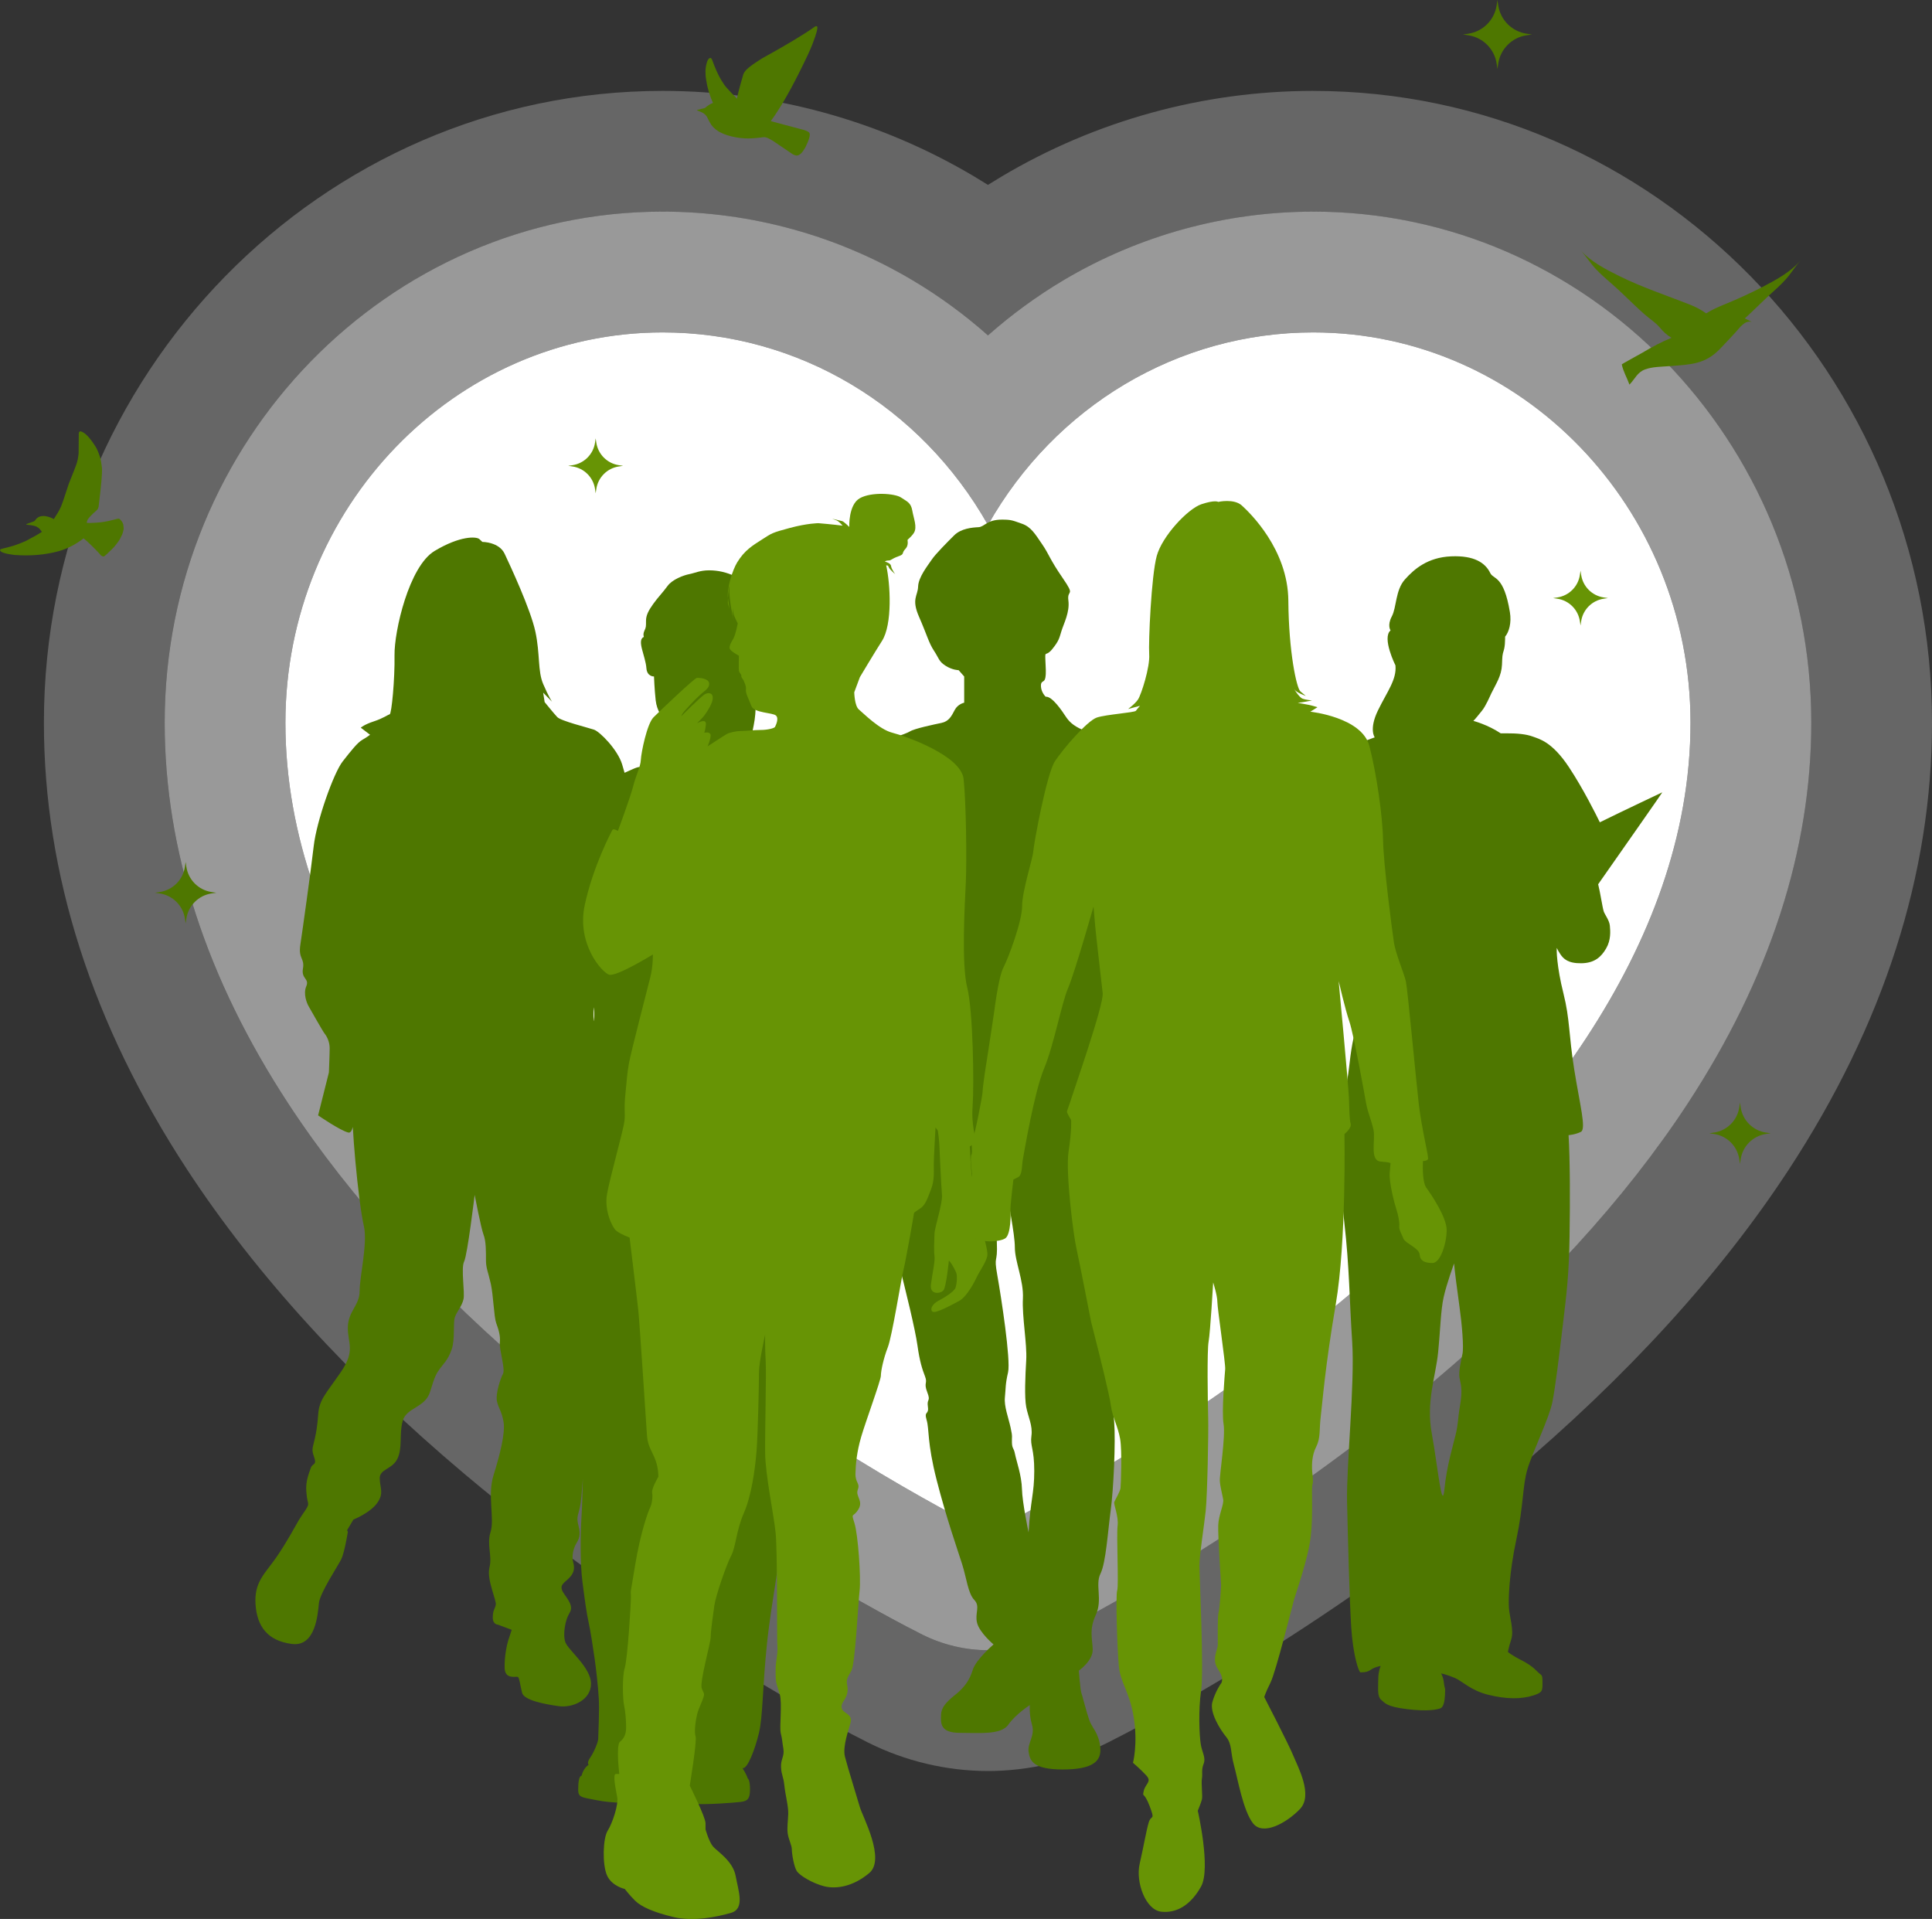 <?xml version="1.0" encoding="UTF-8"?>
<svg xmlns="http://www.w3.org/2000/svg" viewBox="0 0 880 874">
  <rect x="0" y="0" width="880" height="874" fill="#333333" stroke="none"/>
  <defs>
    <style>
      .cls-1 {
        opacity: .25;
      }

      .cls-1, .cls-2, .cls-3 {
        fill: #fff;
      }

      .cls-2 {
        opacity: .5;
      }

      .cls-4 {
        fill: #4e7700;
      }

      .cls-5 {
        fill: #679405;
      }
    </style>
  </defs>
  <g id="Ebene_33" data-name="Ebene 33">
    <path class="cls-3" d="M598.15,151.4c-61.75,0-117.57,33.66-148.15,87.7-30.58-54.04-86.4-87.7-148.15-87.7-94.82,0-171.85,79.77-171.85,177.78,0,206.46,301.87,359.71,314.67,366.11,1.66.83,3.56,1.3,5.33,1.3s3.67-.47,5.33-1.3c12.8-6.4,314.67-159.65,314.67-366.11,0-98.02-77.04-177.78-171.85-177.78h0Z"/>
  </g>
  <g id="Ebene_33_Kopie" data-name="Ebene 33 Kopie">
    <path class="cls-2" d="M598.15,151.4c94.82,0,171.85,79.77,171.85,177.78,0,206.46-301.87,359.71-314.67,366.11-1.66.83-3.56,1.3-5.33,1.3s-3.67-.47-5.33-1.3c-12.8-6.4-314.67-159.65-314.67-366.11,0-98.02,77.04-177.78,171.85-177.78,61.74,0,117.57,33.66,148.15,87.7,30.58-54.04,86.4-87.7,148.15-87.7h0M598.15,96.4h0c-40.07,0-79.45,10.83-113.89,31.32-12.18,7.25-23.65,15.65-34.26,25.05-10.61-9.41-22.08-17.81-34.26-25.06-34.44-20.49-73.82-31.32-113.88-31.32-125.09,0-226.85,104.43-226.85,232.78,0,58.07,18.96,116.46,56.36,173.55,28.23,43.09,67.17,85.68,115.74,126.59,81.33,68.51,163.82,110.58,172.96,115.16,9.31,4.66,19.66,7.12,29.94,7.12s20.63-2.46,29.93-7.11c9.13-4.56,91.57-46.59,172.97-115.16,48.57-40.91,87.51-83.5,115.74-126.6,37.4-57.08,56.36-115.47,56.36-173.55,0-128.36-101.77-232.78-226.85-232.78h0Z"/>
  </g>
  <g id="Ebene_33_Kopie_Kopie" data-name="Ebene 33 Kopie Kopie">
    <path class="cls-1" d="M598.15,96.4c125.09,0,226.85,104.43,226.85,232.78,0,58.07-18.96,116.46-56.36,173.55-28.23,43.09-67.17,85.68-115.74,126.6-81.4,68.57-163.84,110.59-172.97,115.16-9.3,4.65-19.65,7.11-29.93,7.11s-20.63-2.46-29.94-7.12c-9.14-4.57-91.63-46.64-172.96-115.16-48.57-40.91-87.51-83.5-115.74-126.59-37.4-57.08-56.36-115.47-56.36-173.55,0-128.36,101.77-232.78,226.85-232.78,40.07,0,79.45,10.83,113.88,31.32,12.18,7.25,23.65,15.65,34.26,25.06,10.61-9.41,22.08-17.81,34.26-25.05,34.44-20.49,73.82-31.32,113.89-31.32h0M598.15,41.4h0c-49.96,0-99.07,13.5-142.01,39.05-2.06,1.23-4.11,2.48-6.14,3.76-2.03-1.28-4.08-2.54-6.14-3.76-42.94-25.55-92.04-39.05-142.01-39.05C146.44,41.4,20,170.5,20,329.19c0,68.97,21.99,137.5,65.36,203.69,31.16,47.56,73.66,94.16,126.31,138.52,86.18,72.59,174.05,117.41,183.78,122.28,16.91,8.46,35.78,12.93,54.55,12.93s37.63-4.47,54.53-12.92c9.73-4.86,97.55-49.63,183.8-122.29,52.65-44.35,95.15-90.96,126.31-138.52,43.37-66.19,65.36-134.72,65.36-203.69,0-158.68-126.44-287.78-281.85-287.78h0Z"/>
  </g>
  <g id="Ebene_28" data-name="Ebene 28">
    <path class="cls-4" d="M397.47,430.87c-1.06-6.17-5.32-35.31-10.48-51.76-4.59-14.63-8.5-15.64-14.55-19.17-5.85-3.41-22.39-6.72-28.23-11.11-.02-.02-.02-.02-.04-.03-.1-.08-.21-.16-.3-.24-.15-.13-.23-.19-.23-.19-2.98-5.24-1.67-11.45-.33-18.08,1.34-6.65,1.1-13.94-.31-18.75,1.48-.82,1.2-3.28,3.97-8.02,4.3-7.38,2.09-8.78,2.09-8.78,1.61-.52.16-3.87-.33-9.19-.48-5.31-1.95-8.44-2.78-11.18-.82-2.74-2.48-4.22-4-6.24-1.52-2.01-2.99-3.71-6.96-5.59-3.97-1.87-7.87-2.78-12.01-2.78s-6.42,1.23-9.02,1.73c-2.6.51-7.76,2.42-9.92,5.42-2.17,2.99-4.4,5.19-6.53,8.19-2.13,2.99-3.26,5.15-3.26,7.67s.05,2.89-.73,4.52c-.77,1.64-.24,2.78-.24,2.78-3.41,1.5.72,8.58,1.15,14.25.3,3.95,3.46,3.78,3.46,3.78,0,0,.21,5.79.76,10.8.54,5.01,3.24,7.97,3.24,7.97v8.66c0,5.7-1.55,8.09-1.55,8.09-6.05,1.86-8.75,5.72-8.75,5.72h0c-2.56-.28-9.29,4.87-20.35,6.89-11.07,2.02-17.37,10.34-19.29,13.42-1.92,3.07-7.27,20.44-9.47,32.08-2.22,11.64-7.71,32.75-7.32,34.21.38,1.43,10.1,8.73,10.1,8.73,0,0-.44,2.89-2.28,8.98-1.85,6.09-2.19,20.34-2.05,24.85.14,4.53.24,25.45.48,32.14.25,6.69,0,13.8-.52,18.04-.54,4.23.38,9.18-.1,12.36-.49,3.17-1.88,9.93-3.16,13.42-1.26,3.49-.59,3.36.31,6.64.92,3.27,2.09,8.29,3.15,10.9,1.06,2.61,1.11,4.36,3.63,5.2,2.52.82,6.48,2.34,7.83,2.43,1.35.09,3.72-.31,3.72-.31,0,0,.37,3.64.88,8.63.5,4.98,1.15,11.31,1.69,16.67,1.08,10.74,2.46,18.68,4.84,26.77,2.37,8.08,2.45,21.65,2.16,28.5-.29,6.85-.39,21.7-.96,30.74-.54,8.49-.59,21.93.39,29.58.97,7.65,2.02,15.23,2.81,18.55.79,3.32,2.31,13.35,2.81,16.95.51,3.61,1.59,12.53,1.87,18.23.29,5.7-.28,16.64-.28,18.04s-1.98,6.21-3.66,8.56c-1.68,2.36-.7,3.26-.7,3.26-2.61,1.69-3.18,4.94-3.18,4.94-1.19.12-1.58,2.82-1.58,6.43,0,2.68.88,3.23,4.22,3.92,1.13.23,2.56.48,4.33.84,6.96,1.41,17.06,1.44,19.88.68,1.15-.31,1.99-.81,2.61-1.53.92-1.04,1.34-2.52,1.49-4.47.26-3.28,2.19-3.91,2.7-4.21.53-.31.29-3.54.29-3.54,1.41.21,3.97-7.93,5.06-11.47,1.08-3.54-.96-2.96.77-17.89,1.74-14.93,1.11-21.22.54-30.3-.59-9.1-.44-16.84-.06-23.29.4-6.44.1-25.98.49-36.27.39-10.3.64-25.16,1.95-40.74,1.3-15.59,3.17-27.56,3.61-27.56s3.74,10.82,3.25,18.61c-.51,7.79.72,16.46.72,32.18s.1,30.4.58,38.68c.48,8.27.77,23.86.49,31.17-.28,7.31-.49,20.2-2.14,26.07-1.63,5.86-3.94,11.06-5.1,17.89-1.15,6.83-.62,11.02-.43,14.04.19,3.03,1.97,3.5,1.97,3.5-1.05,1.52-.82,7.58-.82,7.58-.98.62-1.52,1.59-1.52,5.59,0,1.81.24,3.3,1.05,4.44.99,1.38,2.84,2.23,6.16,2.49,6.06.47,18.6-.5,21.88-.88,1.74-.21,2.84-.62,3.49-1.61h0c.58-.89.8-2.22.8-4.27,0-4.37-1.06-4.86-1.06-4.86-.49-1.72-2.34-4.65-2.34-4.65,2.24.5,5.56-8.26,7.43-15.84,1.88-7.57,1.59-20.73,3.71-40.93,2.11-20.2,6.98-42.48,7.55-58.64.58-16.15,1.01-17.75,3.32-40.12,2.31-22.37,6.85-52.71,8.05-58.48,1.19-5.77,2.48-14.12,2.48-14.12,1.59.23,2.37.69,4.11.69s7.87-1.48,8.72-1.81c.83-.35,1.8-1.73,3.32-4.72,1.51-2.99,3.77-6.21,4.64-7.53.86-1.32.62-3.13.43-8.18-.19-5.05-.87-9.71-1.15-16.78-.29-7.08-.79-7.99-1.15-15.78-.36-7.79.15-20.2.21-26.2.07-5.99.07-26.84-.76-32.51-.82-5.67-3.86-20.59-3.86-20.59,7.9-3.46,12.06-6.5,12.7-7.33.65-.82.55.57-.5-5.58ZM246.2,436.75h0s.02-.02.05-.03c-.02,0-.04.02-.05.03ZM249.01,563.44c.26-1.65.06-3.03.51-3.41.45-.38,2.78-1.32,3.05-1.73.26-.41.7.4.7.4.5.7.59,1.01.65,2.31.05,1.3.02,3.57.11,5.21,0,0-1.3-.54-3.1.54-1.81,1.08-2,.97-2.17.78-.16-.17,0-2.47.25-4.1ZM251.18,572.76c-1.05-.09-2.2-1.68-2.2-1.68.62.17,4.67-1.76,4.96-2.33,0,0-.02,2.46.72,3.76,0,0-2.43.35-3.48.26ZM259.27,516.29c-.54,4.77-1.39,10.63-1.83,13.85-.39,2.9-.12,10.49-1.04,8.55-.1-.22-.22-.56-.35-1.04-1.35-4.77-1.73-11.69-.49-18.38,1.26-6.69,2.51-12.8,3.17-17.84,0,0,1.44,6.64.54,14.86ZM260.06,566.77c0-.21,0-.54,0-.93.02.4.02.72,0,.93ZM270.37,449.23c-.38,4.21.78,11.64.11,15.68s-5.38,9.88-5.38,9.89c.47-3.54,1.44-10.1,1.41-16.48-.03-6.39-.12-6.94,0-10.03,2.11.99,3.22-3.6,3.65-6.94.43-3.35.69-7.77,1.06-4.01.35,3.77-.48,7.66-.86,11.89ZM373.08,573.93c.26-.02.43-.03.44-.03h0s-.17.02-.45.03ZM377.46,537.84c-.72,2.61-3.46,6.79-3.8,11.5-.34,4.72,1.22,6.45,1.4,10.88.14,3.5-.53,4.68-.22,6.78,0,0-1.52-1.2-3.15-1.62,0,0,.46-8.36.5-12.48,0,0,.7.35.9-3,.19-3.34,1.8-10.94,1.72-18.82-.07-7.86-.84-21.06-.84-21.06.78,3.99,2.22,10.46,3.17,14.79.96,4.33,1.05,10.44.32,13.03ZM382.05,563.67c-.26.84.02,2.14,0,2.54s-.87,2.4-.81,1.76c.05-.66-.02-1.3,0-1.7.02-.4-.23-1.91-.35-2.51-.13-.6-.02-2.76.16-4.16l.74.78s.53,2.42.27,3.28ZM730.45,415c-.51-1.51-1.64-8.93-2.51-12.26,11.5-16.41,29.22-41.7,29.22-41.87,0,0-17.55,8.28-28.46,13.65-1.7-3.49-7.52-15.2-14.02-25.04-7.74-11.72-13.62-12.93-16.54-14.01-2.92-1.08-6.87-1.52-12.53-1.48-.73,0-1.41.01-2.04.02-5.89-3.96-12.48-5.68-12.48-5.68.73-.64,2.49-2.87,3.91-4.62,1.83-2.25,3.65-6.63,4.27-7.91,2.23-4.54,4.63-7.97,4.86-13.05.17-3.96.11-4.32.83-6.61.14-.45.25-.98.33-1.53,0,0,0,0,0,0,0-.04,0-.09.02-.13.04-.31.08-.62.11-.93,0-.06.02-.12.02-.18,0,0,0,0,0,0,.15-1.75.11-3.39.11-3.39,1.79-2.15,2.99-6.28,2.18-11.2-2.78-16.85-7.51-14.81-8.94-17.78-2.2-4.58-7.2-8.08-17.84-7.61-10.64.47-16.76,5.72-21.07,10.57-4.31,4.85-3.73,12.66-5.93,16.79-2.2,4.13-.57,6.37-.57,6.37-4.04,3.4,2.23,15.94,2.23,15.94.63,6.48-3.81,11.94-7.99,20.55-4.17,8.62-1.45,12.22-1.45,12.22,0,0-9.06,3.23-13.2,5.45-4.14,2.23-10.9,5.44-13.5,9.04-2.6,3.59-5.39,9.88-7.81,18.14-2.42,8.26-2.69,20.2-3.05,24.33-.36,4.13,3.15,5.36,7.16,6.14,0,0,3.16,21.69,6.76,32.46,3.59,10.78,7.9,16.61,9.34,17.82,1.43,1.21,3.1,1.26,5.05.65.87-.27,1.84-.78,3.16-1.4.08,2-.05,6.26-1.48,14.26-1.62,9.07-2.7,10.77-3.97,22.22-1.28,11.45-3.75,20.24-4.65,25-.9,4.76-2.69,8.17-.09,8.8,0,0,.09,17.69,2.42,37.98,2.34,20.29,2.34,35.56,3.59,54.41,1.26,18.86-2.7,56.74-2.33,72.9.36,16.16,1.08,43.91,1.88,56.92.81,13.02,3.5,20.74,4.22,20.74,5.3,0,3.61-1.84,9.22-2.93-.25.59-.6,1.53-.69,2.22-.14,1.08-.41,1.03-.45,4.89-.05,3.86-.32,6.96,1.39,8.35,1.7,1.39,2.24,3.06,11.8,4.22s13.73.14,15.09-.36c1.35-.49,1.97-2.65,2.15-6.37.18-3.73-.09-2.23-.36-4.2-.27-1.98-.35-3.29-1.39-5.34,0,0,2.73.54,6.23,2.05,3.5,1.52,7.28,5.74,15.36,7.71,8.08,1.98,14.9,2.05,20.51.23,4.28-1.39,4.05-2.19,4.05-6.39,0-2.48-.3-2.78-1.18-3.4-1.21-.85-2.81-3.39-8.22-6.12-4.66-2.36-6.33-3.84-6.33-3.84,0,0,.14-1.52,1.48-5.65,1.35-4.13-.76-10.42-1.03-14.41-.27-4,.05-15.62,3.37-31.16,3.32-15.53,2.78-24.33,5.03-31.96,2.25-7.63,9.96-23.35,11.4-30.7,1.43-7.36,2.96-20.11,4.76-35.11,1.79-14.99,2.78-23.07,3.05-40.13.27-17.06.22-35.11-.45-46.28,0,0,2.94-.2,5.57-1.48,2.63-1.28-.45-12.39-3.01-28.55-2.56-16.16-1.89-22.56-4.91-34.61-3.03-12.05-3.23-20.13-2.96-20.67,0,0,.03.55,1.51,2.81,1.48,2.25,3.62,4.3,9.64,4.21,6.01-.09,9.02-2.87,11.27-6.74,2.25-3.86,1.93-7.9,1.7-10.37-.22-2.47-2.29-4.98-2.83-6.6ZM666.12,616.71c-.67,3.1-1.79,7.99-1.34,10.75s1.57,4.94.26,12.61c-1.18,6.96-.74,7.88-1.95,13.07-1.21,5.18-4.11,14.36-5.18,25.14-1.08,10.78-3.05-10.6-5.74-25.32-2.7-14.73,1.79-26.04,2.87-36.99,1.08-10.95,1.17-19.03,2.52-25.14,1.34-6.1,4.76-15.4,4.76-15.4.18,2.7,1.39,12.19,2.47,19.8,1.08,7.61,2.02,18.38,1.34,21.48ZM303.45,433.05c-.5-3.22-5.4-21.33-5.4-23.29s-1.52-10.76-3.04-18.47c-1.52-7.7-9.62-36.57-11.65-43.19-2.02-6.64-10.12-14.89-12.83-15.78-2.69-.91-15.04-3.95-16.71-5.73-1.69-1.8-5.74-6.82-5.74-6.82l-.67-4.3,4.04,4.13s-1.52-2.17-4.04-8.08c-2.54-5.91-1.36-13.62-3.55-23.83-2.19-10.22-11.49-30.13-14.02-35.5-2.53-5.38-10.13-5.38-10.13-5.38l-1.34-1.26c-1.35-1.25-8.79-1.61-20.43,5.39-11.65,6.99-18.41,36.57-18.24,47.5.18,10.94-1.34,26.72-2.2,26.9-.84.17-2.85,1.78-7.25,3.22-4.4,1.44-5.92,2.86-5.92,2.86l4.23,3.23s-1.36,1.07-3.56,2.33c-2.18,1.27-4.88,4.66-8.95,9.86-4.05,5.19-11.82,26.89-13.16,38.54-1.35,11.65-5.07,38.18-6.07,44.81-1.03,6.64,2.02,6.09,1.17,10.94-.84,4.84,3.04,4.48,1.52,8.06-1.52,3.59.33,7.9,1.19,9.33.85,1.44,6.25,11.12,7.25,12.36,1.02,1.25,2.21,3.77,2.21,6.46s-.35,11.12-.35,11.12l-4.91,19.54s10.05,6.92,13.75,7.82c3.71.9,2.81-17.69,1.98-12.13-.86,5.57,2.44,43.12,5.13,54.84,1.76,7.68-1.95,22.82-1.95,29.44s-5.2,9.12-5.37,16.47c-.18,7.35,3.7,10.48-3.22,20.52-6.92,10.04-9.82,12.51-10.29,19.27-1.03,14.38-3.73,14.18-2.03,18.83,1.69,4.66-.51,3.05-1.35,5.56-.85,2.5-2.38,5.92-2.03,10.57.33,4.67.84,4.49.84,5.92s-2.53,4.3-4.22,7.17c-1.69,2.86-5.24,9.69-10.29,17.04-5.08,7.34-10.13,11.11-9.46,21.33.67,10.21,5.57,16.67,16.55,18.09,10.98,1.44,11.82-13.97,12.33-18.64.5-4.67,8.62-16.84,10.14-19.89,1.52-3.05,3.04-12.54,3.04-12.54l-.35-.73,2.87-4.84s7.6-3.04,10.81-7.52c3.2-4.48,1.34-6.65,1.19-11.12-.19-4.48,5.73-4.13,8.09-9.15,2.37-5.01.69-11.12,2.38-17.2,1.7-6.1,10.29-5.92,12.48-13.27,2.2-7.35,2.87-8.24,4.39-10.39,1.52-2.16,3.72-3.95,5.4-8.79,1.7-4.83.51-12.19,1.54-14.89,1.01-2.68,3.21-5.01,3.87-8.06.69-3.04-1.23-14.11.29-17.16,1.52-3.05,4.79-30.34,4.79-30.34,0,0,2.88,15.05,4.04,18.1,1.19,3.04,1.11,7.84,1.11,11.6s1.02,5.43,2.21,10.81c1.17,5.37,1.42,14.88,2.42,17.75,1.02,2.87,2.04,5.74,1.7,8.97-.34,3.22,2.59,12.15,1.42,14.3-1.19,2.16-3.44,9.17-2.75,12.4.66,3.23,2.18,4.49,3.02,9.51.84,5.03-1.69,15.05-4.56,24.19-2.87,9.14.51,19.91-1.35,25.83-1.86,5.91.84,10.74-.52,16.29-1.35,5.57,3.4,15.07,2.87,17.04-.49,1.97-1.35,2.51-1.35,5.74s2.37,3.22,2.37,3.22l6.24,2.34s-1.01,3.22-1.52,4.66c-.49,1.43-1.85,7.16-1.69,12.72.17,5.55,5.4,3.58,6.08,4.12.67.54,1.01,3.78,1.86,7.18.84,3.41,10.3,5.2,16.71,6.09,6.42.89,14.69-2.87,14.69-10.22,0-7.34-10.3-15.24-11.65-18.82-1.35-3.59,0-10.4,1.7-13.08,1.69-2.69.84-4.67-2.03-8.61-2.87-3.94-1.02-4.83,1.53-7.17,2.54-2.34,3.2-4.48,2.35-7.53-.83-3.05.19-6.63,1.35-8.6,1.19-1.98,2.2-3.76,1.03-8.24-1.19-4.48.16-4.67,1-10.22.85-5.57,2.03-33.35,5.06-35.87,3.04-2.5,1.35-5.9,2.21-7.52.83-1.61-1.59-5.81-1.92-8.67-.35-2.87-5.13-5.51-3.45-9.64,1.7-4.12-2.06-15.55-1.22-23.44.83-7.88,3.46-70.16,2.44-81.8-1.01-11.66,4.84-3.28,4.84-3.28,0,0,2.37-1.97,2.53-3.23.18-1.25-3.05-35.57-3.9-40.24-.85-4.66-1.18-13.45.35-13.62,1.52-.18,3.2-.18,4.72-.72,1.53-.55,3.05-2.68,5.91-3.23,2.87-.54,5.91-2.52,7.61-1.44,1.68,1.08,2.53-1.96,6.42-2.69,2.94-.54,2.3-2.21,2.03-2.68.52.65,3.21-5.39,4.03-5.93.85-.53-.67-3.58.85-3.22,1.52.36,1.01-1.08.5-4.31ZM269.17,425c-.67,1.6-2.02,2.69-2.02,2.69,0,0,0-1.62.17-3.05.17-1.44.67-5.92.67-5.92l1.02-5.2s.5,3.24.68,5.56c.16,2.33.16,4.3-.51,5.92ZM530.34,392.51c-1.01-6.9-1.73-13.37-2.44-21.57-.72-8.2-1.58-11.36-2.44-15.96s-.72-11.22-4.6-14.52c-3.88-3.31-7.91-3.88-13.23-4.74s-9.92-1.29-14.52-3.31c-4.6-2.01-6.33-4.03-7.76-6.18-1.44-2.16-6.04-9.2-9.06-8.91,0,0-2.01-1.87-2.16-4.74-.14-2.88,1.58-1.44,2.01-3.88.43-2.44.14-4.31,0-8.48-.14-4.17.14-.86,3.16-4.6,3.02-3.74,3.16-4.89,4.17-8.2,1.01-3.31,3.88-8.63,3.16-13.95-.72-5.32,3.45-1.44-2.59-10.21-6.04-8.77-6.18-10.78-9.35-15.38-3.16-4.6-5.03-7.91-9.2-9.35-4.17-1.44-4.68-1.87-9.06-1.87-7.05,0-7.91,3.31-10.78,3.45-2.88.14-7.91.58-11.07,3.74-3.16,3.16-8.48,8.48-10.21,11.07-1.73,2.59-6.04,7.91-6.18,12.22-.14,4.31-3.16,5.61.43,13.8s4.46,11.93,6.76,15.38c2.3,3.45,2.16,4.89,5.32,6.9,3.16,2.01,5.95,2.01,5.95,2.01l2.53,2.88v11.93s-2.88.58-4.31,3.31c-1.44,2.73-2.59,5.18-6.04,5.9-3.45.72-12.37,2.59-14.38,3.88-2.01,1.29-10.78,3.74-12.51,5.46-1.73,1.73-10.64,9.78-9.06,19.7,1.58,9.92-2.88,9.2-1.15,17.54,1.73,8.34,2.44,19.12,1.73,24.73-.72,5.61-1.01,6.04,1.58,13.66,2.59,7.62,5.46,15.38,9.35,17.69,3.88,2.3,5.18,4.31,5.18,4.31,0,0-5.9,8.63-7.91,17.83-2.01,9.2-.14,10.21-2.88,15.53-2.73,5.32-1.44,12.08-1.44,12.08,0,0-6.33,19.17-3.31,40.21,3.02,21.04,11.07,36.71,14.95,51.95,3.88,15.24,7.91,31.78,8.91,38.97,1.01,7.19,2.16,10.78,3.45,14.09,1.29,3.31-.72,2.73,1.01,7.19,1.73,4.46-.29,2.73.29,6.61.58,3.88-1.87,1.73-.58,6.04,1.29,4.31.14,10.06,4.6,27.46,4.46,17.4,9.35,31.2,11.5,37.96,2.16,6.76,2.73,13.52,5.61,16.54,2.88,3.02.14,6.04,1.29,10.5,1.15,4.46,7.48,9.78,7.48,9.78,0,0-8.05,6.9-9.49,11.65-1.44,4.74-3.74,7.48-6.18,9.78-2.44,2.3-7.91,5.61-8.2,10.21-.29,4.6-.29,8.63,8.63,8.63s18.69,1.01,22-3.74c3.31-4.74,9.78-8.91,9.78-8.91,0,0-.43,4.03,1.01,9.06,1.44,5.03-2.16,8.2-1.58,12.22.58,4.03,2.01,8.05,15.53,8.05s17.83-3.59,17.11-10.21c-.72-6.61-3.74-8.63-5.03-12.37-1.29-3.74-3.16-11.22-3.59-12.37-.43-1.15-1.15-10.06-1.15-10.06,0,0,6.47-4.46,6.33-9.63-.14-5.18-1.73-8.91,1.44-15.82,3.16-6.9-.42-13.66,2.09-18.69,2.51-5.03,3.38-19.41,4.67-28.9,1.29-9.49,2.3-31.2,1.58-40.4-.72-9.2-2.16-10.35-1.58-15.38.58-5.03-1.15-6.61-.58-10.21.58-3.59,1.44-2.16,1.73-17.54.29-15.38-2.11-19.7.67-26.02,2.78-6.33,3.07-23.72,4.36-32.93,1.29-9.2,1.87-41.41,1.01-46.73,0,0,3.88-.86,3.59-5.32-.29-4.46-6.9-6.04-4.89-17.25,2.01-11.22.14-25.45-.72-29.62-.86-4.17-1.01-7.19-1.01-7.19,0,0,13.66-4.6,14.67-9.35,1.01-4.74.86-15.1,2.01-21.71,1.15-6.61,4.6-8.77,3.59-15.67ZM468.51,697.98s-2.88-13.59-3.02-19.77c-.14-6.18-2.59-12.94-3.17-15.96-.58-3.02-1.29-2.3-1.4-5.18s.4-2.3-.61-6.9c-1.01-4.6-3.02-9.63-2.59-13.8.43-4.17.14-5.75,1.44-11.36,1.29-5.61-3.16-34.44-4.89-44.14-1.73-9.71.22-4.74-.22-15.1-.43-10.35.22-11.65,1.51-18.98,1.29-7.33,0-15.31,0-15.31,0,0,3.02,7.55,3.24,11.65.22,4.1,3.45,18.55,3.45,25.02s4.1,15.1,3.67,23.29c-.43,8.2,1.94,20.7,1.51,28.04-.43,7.33-.86,16.82,0,21.35.86,4.53,3.02,8.41,2.37,13.16-.65,4.74,1.29,5.61,1.29,15.96s-1.73,13.16-2.59,28.04Z"/>
    <g>
      <g>
        <path class="cls-5" d="M445.24,554.64c-2.1-5.26-1.87-15.9-2.46-18.59-.6-2.7-1.05-13.92-1.05-13.92,0,0,.93-.46,1.17-.82.24-.35.93-.69,1.41-1.63.45-.94-2-6.54-1.29-16.02.69-9.47.22-43.27-2.46-53.9-2.7-10.64-1.12-37.79-.65-47.62.47-9.82.17-36.56-1-47.32-1.17-10.77-26.51-19.58-32.49-21.1-5.95-1.52-13.22-8.94-15.21-10.58-1.99-1.64-2.11-7.84-2.11-7.84l2.57-6.9s6.89-11.55,10.06-16.48c4.82-7.52,3.85-25.92,1.91-34.45.5.08.82.15.82.15l.46.93c.47.93,2.81,2.95,2.81,2.95,0,0-1.71-2.33-1.87-3.73-.13-1.11-1.9-1.73-2.63-1.94-.04-.07-.04-.16-.07-.22.29-.14.8-.34,1.61-.34,1.25,0,1.25-.78,4.37-1.87,3.11-1.09,1.25-1.24,3.27-3.42,1.08-1.17,1.17-2.44.97-4.12,1.22-1.09,2.35-2.23,2.93-3.22,1.56-2.64-.17-6.55-.78-10.13-.63-3.58-2.34-4.05-5.14-5.93-2.81-1.86-13.41-2.64-18.72.32-5.29,2.96-4.83,13.1-4.83,13.1,0,0-2.48-2.5-3.27-2.66-.78-.16-4.52-1.09-4.52-1.09l2.02.78c.76.3,1.77,1.28,2.74,2.39-4.16-.56-11.01-1.13-11.01-1.13,0,0-4.99,0-13.09,2.18-8.1,2.18-8.1,2.34-12.47,5.15-4.37,2.8-8.03,4.91-11.46,10.52-2.12,3.48-4.75,11.66-4.23,16.26.21-3.32.94-7.54.72-4.17-.32,4.67,1.87,14.35,1.87,14.35l-.31-1.88c-.09-.56-.08-2-.01-3.73.11,1.14.24,2.24.32,2.69.24,1.05,1.88,4.25,1.88,4.25,0,0-.31,1.7-.55,2.66-.24.93-.79,3.26-1.64,4.67-.85,1.41-1.65,2.81-1.48,4.05.16,1.25,4.2,3.35,4.2,3.35v1.17s-.14,4.53.01,5.62c.15,1.1,1.17,1.56,1.1,2.41-.08.86,1,1.72,1.09,2.18.07.48,1.24,2.27,1,3.98-.23,1.72,1.24,4.29,2.5,7.56,1.24,3.27,9.82,2.95,11.23,4.38,1.41,1.39-.16,4.51-.47,5.13-.32.63-3.43,1.4-6.39,1.4s-7.02.46-9.04.46-5.15.63-6.56,1.4c-1.39.8-8.72,5.61-8.72,5.61,0,0,1.39-3.12,1.39-4.98s-2.94-1.25-2.94-1.25c0,0,.46-.62.77-3.73.31-3.12-3.98-.56-3.98-.56,0,0,.55-.7,1.95-2.02,1.41-1.33,4.91-6.38,5.15-9.12.23-2.72-1.79-2.96-3.43-2.17-1.65.76-10.92,10.12-10.92,10.12l.48-1c.46-1.02,5.92-6.78,8.17-8.8,2.27-2.04,4.3-3.04,4.07-5.23-.23-2.18-4.45-2.58-5.62-2.42-1.18.16-16.75,14.96-19.72,17.93-2.97,2.96-5.61,16.05-5.77,19.33-.15,3.28-2.18,6.84-3.43,11.84-1.24,4.99-7.02,20.58-7.02,20.58,0,0-2.02-1.25-2.49-.46-.46.76-8.88,16.68-12.63,34.29-3.73,17.6,7.8,30.55,11.07,31.64,3.28,1.09,19.97-9.2,19.97-9.2,0,0,.15,4.99-1.1,10.13-1.24,5.14-8.88,34.15-9.82,39.6-.93,5.46-.78,6.07-1.56,13.57-.78,7.48,0,8.57-.46,12.63-.47,4.05-6.72,26.03-7.96,33.36-1.24,7.32,2.34,14.96,4.21,16.52,1.88,1.56,6.09,3.11,6.09,3.11,0,0,3.58,29.31,4.04,33.83.47,4.52,3.59,51.6,3.89,56.43.32,4.83,2.49,7.33,3.91,11.23,1.41,3.9,1.25,7.49,1.25,7.49,0,0-3.13,5.29-2.82,7.16.33,1.88,0,4.99-.92,6.87-.93,1.87-4.37,11.22-6.87,26.49-2.48,15.28-1.87,9.99-1.87,14.04s-1.56,28.38-2.8,32.43c-1.26,4.07-.93,14.35-.31,17.16.62,2.8.92,6.85.92,9.97s-.92,4.99-2.8,6.56c-1.87,1.54-.32,14.65-.32,14.65h-1.55c-1.57,0,0,7.17.62,10.6.62,3.42-2.19,11.85-4.36,15.27-2.17,3.44-2.49,15.28-.32,20.27,2.18,4.99,8.11,6.24,8.11,6.24,0,0,1.87,2.49,4.67,5.31,2.81,2.8,8.42,5.3,17.46,7.47,9.04,2.19,19.64,0,26.19-1.86,6.55-1.87,3.43-9.98,2.19-16.84-1.25-6.85-8.43-11.23-10.29-13.4-1.87-2.19-3.43-7.81-3.43-7.81v-2.8c0-2.81-7.18-17.14-7.18-17.14,0,0,3.35-20.32,2.65-22.41-.7-2.12,0-7.14.59-9.58.58-2.46.82-2.59,2.33-6.43,1.52-3.86.95-3.05-.11-5.85-1.05-2.8,4.08-20.81,4.08-23.38s.94-9.36,1.64-14.26c.71-4.91,5.61-18.94,7.73-22.92,2.1-3.97,2.2-11.22,5.72-19.29,3.51-8.06,5.03-19.53,5.74-27.59.69-8.07,1.16-31.93,1.16-36.6s2.8-17.08,2.8-17.08c0,0-.12,5.85.25,11.93.35,6.07-.36,31.45-.25,41.85.12,10.41,3.98,28.3,4.79,36.6.82,8.31.59,44.53.7,48.75.12,4.21.35,4.33-.24,8.3-.58,3.98-.46,3.4-.46,7.49s.7,4.67,1.88,8.88c1.17,4.21-.24,14.97.46,17.77.71,2.81.58,3.5,1.18,7.03.58,3.49-1.29,4.78-1.06,8.52.23,3.75,1.06,3.88,1.52,8.31.47,4.44,1.87,9.35,1.75,12.86-.12,3.51-.59,6.19-.23,8.88.35,2.69,1.87,5.38,1.87,7.26s.92,7.71,2.22,9.83c1.28,2.1,7.36,5.71,12.62,7,5.27,1.3,12.98.24,20.46-6.08,7.48-6.31-3.04-25.6-4.33-30.03-1.27-4.45-5.6-18.25-6.77-22.92-1.17-4.68,1.75-12.39,2.57-15.55.83-3.16-1.86-3.97-3.16-5.15-1.28-1.17-1.28-2.81,0-4.68,1.3-1.87,2.22-4.2,1.64-7.02-.58-2.8.12-3.62,1.88-6.77,1.75-3.16,3.04-30.4,3.73-36.35.7-5.98-.7-25.74-2.34-30.89-1.63-5.14-.69-2.22,1.76-6.19,2.46-3.97-1.4-5.96-.24-9.01,1.17-3.03-1.17-3.03-1.05-7.36.11-4.33.58-9.71,2.57-16.6,2-6.91,9-25.84,9-27.95s1.17-7.83,3.17-12.97c1.97-5.15,5.96-30.39,7.12-35.19,1.18-4.78,4.79-25.48,4.79-25.84s.83-.81,3.05-2.33c2.22-1.52,3.27-4.79,4.79-8.77,1.51-3.97,1.17-7.71,1.17-11s.81-16.94.81-16.94l1.05,1.4s.59,3.98.69,6.55c.12,2.57.83,18.58,1.19,22.68.34,4.08-3.28,14.5-3.41,17.77-.1,3.28-.34,7.59,0,10.05.37,2.46-1.05,8.31-1.63,13.09-.58,4.81,4.45,4.21,5.73,2.58,1.29-1.63,2.46-13.55,2.46-13.55l.69.81c.7.82,1.88,3.03,2.58,4.56.69,1.52.35,5.25-.24,7-.57,1.77-5.15,4.58-7.82,5.98-2.7,1.4-3.97,3.85-2.7,4.91,1.3,1.05,8.3-2.81,12.05-4.79,3.75-1.98,7.25-9,8.3-11.24,1.05-2.22,4.44-7.01,4.68-9.69.24-2.68-2.45-11.7-4.55-16.96Z"/>
        <path class="cls-5" d="M331.67,275.39l.62,1.89s-.4-2.05-.72-4.88c-.08,1.3-.08,2.47.1,2.99Z"/>
      </g>
      <path class="cls-5" d="M545.56,824.66s6.06,26.3,1.53,34.52c-4.55,8.22-10.98,12.33-18.18,11.51-7.16-.83-11.71-13.56-9.81-21.79,1.88-8.23,3.02-15.2,4.14-18.9,1.14-3.71,3.04-.42.41-7.4-2.67-6.99-3.43-3.7-2.67-6.99.78-3.29,3.79-4.11,1.14-6.98-2.65-2.88-6.06-5.75-6.06-5.75,0,0,2.26-8.63.37-20.55-1.9-11.92-6.04-15.62-6.8-23.42-.76-7.81-1.52-32.47-.76-34.53.76-2.06-.38-25.06.18-29.38.57-4.3-1.89-9.86-1.52-10.88.39-1.04,2.66-4.73,2.85-6.38.18-1.64.76-16.85-.18-22.39-.95-5.55-3.6-10.27-4.18-14.99-.55-4.73-5.84-25.69-5.84-25.69l-3.22-12.74s-5.3-27.32-6.61-33.08c-1.35-5.75-5.12-34.72-3.61-44.58,1.52-9.86,1.14-14.17,1.14-14.17,0,0-1.89-3.09-1.89-3.7s1.51-4.33,2.08-6.38c.57-2.06,14.74-42.33,14.19-47.67-.57-5.35-3.03-26.09-3.42-30.61-.37-4.52-.76-8.84-.76-8.84,0,0-8.52,30-11.53,37-3.04,6.98-6.44,25.89-10.99,36.77-4.54,10.9-9.07,38.23-9.66,41.31-.55,3.07-.16,7.19-2.24,8.21l-2.08,1.04s-1.52,12.54-1.33,14.17c.18,1.65.18,10.69-2.27,12.54-2.47,1.84-12.3,2.26-14.55-.82-2.27-3.07-5.51-12.33-4.94-16.65.56-4.32,4.35-11.1,4.35-11.1,0,0-1.13-8.02-.37-9.45.76-1.45-.39-5.14.57-6.99.94-1.86,4.52-19.93,4.52-21.79s1.72-13.35,1.91-14.16c.17-.83,3.4-22.41,3.4-22.41,0,0,1.91-15.62,4.18-19.92,2.25-4.32,8.51-20.97,8.51-27.96s4.92-21.78,5.1-25.06c.2-3.28,6.06-35.14,9.83-40.9,3.79-5.74,14.76-18.49,19.12-19.93,4.36-1.43,17.21-2.25,17.78-3.07.57-.83,1.88-2.26,1.88-2.26,0,0-4.73,1.23-5.28,1.43-.57.21,2.84-2.06,4.35-4.31,1.51-2.26,5.51-14.8,5.1-20.55-.37-5.75.96-35.75,3.43-44.8,2.45-9.03,14.18-21.57,20.42-23.61,6.24-2.06,7.59-1.04,7.59-1.04,0,0,7.16-1.63,10.77,1.65,3.59,3.28,20.99,19.93,21.17,43.36.18,23.42,3.77,39.86,5.49,41.3,1.71,1.44,2.45,2.05,2.45,2.05,0,0-4.16-1.43-5.1-2.87-.94-1.44,1.9,3.49,3.61,4.11,1.69.63,4.33.83,4.33.83,0,0-4.9,1.02-6.22,1.02s4.55.82,6.61,1.44l2.1.62-3.24,2.05s23.46,2.47,26.89,15.62c3.39,13.15,6.04,32.25,6.24,43.15.18,10.89,4.14,41.1,4.92,46.22.73,5.14,4.73,14.39,5.47,17.88.78,3.5,4.55,44.39,5.88,55.9,1.33,11.51,4.71,24.24,4.16,25.07-.57.82-2.26.82-2.26.82,0,0-.57,9.25,1.51,12.12,2.08,2.88,9.28,13.36,9.28,19.32s-2.84,14.99-6.45,14.99-5.67-1.02-5.86-3.9c-.2-2.87-6.63-5.14-7.38-7.19-.75-2.05-2.08-3.9-1.9-5.76.2-1.85-.57-5.33-1.31-7.59-.78-2.27-3.43-12.34-3.04-16.64l.37-4.31s.57-.43-4.53-.83c-5.1-.43-2.26-9.87-3.22-14.39-.96-4.51-2.65-8.01-3.41-12.32-.74-4.32-5.67-31.44-7.57-36.99-1.9-5.54-4.9-18.49-4.9-18.49,0,0,4.51,47.88,4.69,53.42.2,5.56.2,9.46.78,11.52.57,2.04-2.83,4.73-2.83,4.73,0,0,.94,48.9-3.98,77.66-4.92,28.77-6.06,45.01-6.81,50.97-.75,5.96,0,9.66-2.06,13.76-2.1,4.11-1.92,8.43-1.92,10.07s.78,5.75.2,7.2c-.57,1.44.39,13.76-.78,23.62-1.1,9.87-6.79,25.9-7.55,28.56-.75,2.67-8.32,33.08-10.79,38.03-2.45,4.92-2.83,6.57-2.83,6.57,0,0,11.16,21.57,13.24,26.71,2.08,5.13,9.1,17.88,3.04,24.25-6.06,6.37-16.85,12.33-21.38,6.57-4.53-5.75-7-20.34-8.71-26.51-1.69-6.16-.76-9.45-3.59-12.94-2.83-3.49-7.55-11.1-6.24-15.82,1.33-4.73,3.77-8.22,3.77-8.22,0,0,2.08-1.85-1.1-6.57-3.24-4.73-.2-8.84-.2-11.3s-.18-12.94.37-14.8c.57-1.85,1.14-12.32,1.14-12.32,0,0-1.51-22.81-1.31-27.34.16-4.52,2.63-9.45,2.26-11.7-.39-2.27-1.35-5.77-1.53-8.43-.18-2.67,2.65-20.14,1.71-25.89-.96-5.76.55-22.6.73-25.06.2-2.48-3.57-27.74-3.57-30.64s-1.9-8.82-1.9-8.82c0,0-1.33,22.8-2.08,26.91-.76,4.11-.39,27.54-.2,34.52.2,6.98-.37,35.14-1.12,42.54-.78,7.39-2.86,19.93-2.86,24.86s2.08,47.67.77,56.92c-1.33,9.25-.77,20.75-.18,24.45.53,3.69,2.45,6.16,1.31,9.05-1.12,2.87-.37,4.31-.78,6.77-.35,2.46.41,8.01,0,9.46-.35,1.43-1.88,5.13-1.88,5.13Z"/>
    </g>
    <path class="cls-4" d="M755.91,149.06c-1.89-2.23-4.52-3.86-6.72-5.79-3.51-3.07-6.81-6.36-10.2-9.56-1.37-1.3-2.76-2.59-4.18-3.84-2.79-2.47-5.65-4.86-8.19-7.61-2.43-2.64-4.32-5.71-6.72-8.34,4.53,5.16,11.48,8.75,17.58,11.77,10.43,5.17,21.45,8.81,32.25,13.05,2.53,1,5.12,2.31,7.4,3.99,2.79-1.76,5.8-3.05,9.08-4.39,5.55-2.27,11.16-4.85,16.5-7.61,6.05-3.13,12.93-6.84,17.37-12.08-2.36,2.67-4.19,5.77-6.58,8.45-2.48,2.79-5.3,5.23-8.05,7.75-1.39,1.28-2.76,2.59-4.11,3.92-2.18,2.14-4.39,4.22-6.61,6.28,1.07.47,2.13,1,3.16,1.59-3.11-.91-5.49,2.63-7.26,4.59-2.28,2.53-4.66,4.97-7,7.46-6.83,7.27-13.57,7.33-23.19,8.07-3.8.29-7.74.26-11.14,1.5-3.53,1.28-4.61,4.37-7.11,6.92-1.06-3-2.92-6.14-3.49-9.24-.02-.1,8.9-5,9.54-5.38,4.24-2.55,8.54-4.83,13.1-6.69-2.33-1.41-3.72-2.8-5.44-4.81Z"/>
    <path class="cls-4" d="M.06,250.25c.07-.06.39-.17.95-.34,2.85-.7,4.64-1.18,5.37-1.43,1.7-.56,3.47-1.24,5.29-2.05,3.07-1.58,5.54-2.98,7.41-4.19-.45-.66-.75-1.07-.9-1.22-.41-.45-.94-.84-1.58-1.17-.05-.06-.45-.19-1.2-.4-.4-.13-1.48-.29-3.24-.48-.1-.03-.17-.08-.21-.15-.01-.04.01-.08.07-.13l3.49-1.26c.1-.06.21-.14.32-.25.46-.6.79-.98.97-1.14.33-.28.64-.48.95-.62.56-.27,1.23-.4,2.01-.41h.1c.27,0,.54.03.83.07l1.17.25,1.1.35,1.03.45.52.3c1.51-2.28,2.52-4,3.01-5.16.42-.67,1.69-4.32,3.81-10.93,2-4.96,3.14-7.87,3.41-8.72.51-1.35.86-3.05,1.07-5.11l.07-9.12c.02-.56.27-.88.77-.95h.04c1.9.45,4.16,2.74,6.76,6.87.63.9,1.34,2.52,2.12,4.88.35,1.18.64,2.79.86,4.84.22,1.95-.29,7.9-1.53,17.84-.11.5-.32.94-.63,1.32-2.64,2.32-4.13,3.9-4.45,4.72-.15.43-.26.83-.31,1.23.42.02.86.03,1.31.05,1.93-.05,3.65-.15,5.16-.32.96-.11,2.07-.3,3.32-.56,1.25-.27,2.64-.62,4.17-1.04.22-.04.38-.05.49-.05h.05c.13,0,.24.02.33.06.46.36.84.75,1.15,1.19.3.43.52.9.66,1.41.21,1.33.23,2.18.08,2.53-.1.62-.29,1.27-.55,1.97-.82,1.76-1.4,2.82-1.74,3.2-.5.73-1.07,1.46-1.71,2.21-.23.36-1.36,1.5-3.4,3.42l-1.35,1.17c-.15.05-.27.07-.37.07-.26.03-.63-.13-1.13-.48-1.36-1.64-3.48-3.79-6.34-6.45-.53-.47-1.06-.91-1.57-1.33-.93.72-1.87,1.39-2.82,1.99l-1.65.99c-2.21,1.24-4.48,2.19-6.81,2.85-6.25,1.72-13.05,2.29-20.41,1.72-1.03-.14-1.93-.28-2.71-.44-.78-.16-1.43-.32-1.96-.5l-.7-.27c-.81-.37-1.12-.79-.92-1.27Z"/>
    <path class="cls-4" d="M682.06,31.43l.35-2.38c.98-6.73,6.26-12.01,12.99-12.99l2.38-.35-2.38-.35c-6.73-.98-12.01-6.26-12.99-12.99l-.35-2.38-.35,2.38c-.98,6.73-6.26,12.01-12.99,12.99l-2.38.35,2.38.35c6.73.98,12.01,6.26,12.99,12.99l.35,2.38Z"/>
    <path class="cls-5" d="M271.32,224.66l.28-1.89c.78-5.35,4.98-9.55,10.33-10.33l1.89-.28-1.89-.28c-5.35-.78-9.55-4.98-10.33-10.33l-.28-1.89-.28,1.89c-.78,5.35-4.98,9.55-10.33,10.33l-1.89.28,1.89.28c5.35.78,9.55,4.98,10.33,10.33l.28,1.89Z"/>
    <path class="cls-5" d="M719.91,284.9l.28-1.89c.78-5.35,4.98-9.55,10.33-10.33l1.89-.28-1.89-.28c-5.35-.78-9.55-4.98-10.33-10.33l-.28-1.89-.28,1.89c-.78,5.35-4.98,9.55-10.33,10.33l-1.89.28,1.89.28c5.35.78,9.55,4.98,10.33,10.33l.28,1.89Z"/>
    <path class="cls-4" d="M792.54,530.15l.31-2.12c.87-5.99,5.58-10.7,11.57-11.57l2.12-.31-2.12-.31c-5.99-.87-10.7-5.58-11.57-11.57l-.31-2.12-.31,2.12c-.87,5.99-5.58,10.7-11.57,11.57l-2.12.31,2.12.31c5.99.87,10.7,5.58,11.57,11.57l.31,2.12Z"/>
    <path class="cls-4" d="M84.56,420.6l.31-2.12c.87-5.99,5.58-10.7,11.57-11.57l2.12-.31-2.12-.31c-5.99-.87-10.7-5.58-11.57-11.57l-.31-2.12-.31,2.12c-.87,5.99-5.58,10.7-11.57,11.57l-2.12.31,2.12.31c5.99.87,10.7,5.58,11.57,11.57l.31,2.12Z"/>
    <path class="cls-4" d="M323.63,26.38l.08.03c.2.09.4.32.6.68,1.43,4.01,2.86,7.19,4.3,9.53.91,1.5,1.68,2.59,2.32,3.28,1.58,1.79,2.95,3.23,4.11,4.32.21.26.4.53.59.8.41-1.96.93-4.05,1.55-6.28.69-2.51,1.16-4.17,1.42-4.98.35-.79.87-1.51,1.55-2.18,1.03-1.06,3.36-2.73,6.98-5,10.97-6.04,18.99-10.85,24.04-14.45.3-.19.6-.25.89-.18l.15.11c.36.7-.31,3.27-2.02,7.71-.88,2.42-2.99,6.97-6.34,13.64-4.62,9.19-8.87,16.44-12.77,21.77,3.6.97,8.58,2.29,14.94,3.96,1.59.48,2.49.98,2.7,1.48.41.97-.22,3.15-1.9,6.55-1.34,2.37-2.6,3.59-3.77,3.66-.57.04-1.29-.19-2.15-.7l-8.74-5.92c-1.46-.91-2.51-1.44-3.17-1.59-.46-.12-.82-.18-1.09-.16-3.65.5-6.53.68-8.63.56-2.66-.13-5.31-.6-7.94-1.41-1.22-.39-2.34-.86-3.38-1.4-.54-.26-1.21-.7-2.01-1.32-.65-.5-1.29-1.16-1.92-1.99-.69-1.07-1.35-2.27-1.97-3.62-.27-.43-.52-.76-.75-.99-.33-.34-.75-.65-1.26-.95-.3-.17-1.06-.49-2.29-.97-.16-.09-.27-.18-.34-.26l3.64-.92c1.42-1.19,2.57-1.92,3.44-2.21.09-.04.18-.06.27-.08l-.11-.25c-.56-1.27-1.05-2.55-1.47-3.84-.42-1.29-.78-2.58-1.07-3.87-.47-2.39-.71-3.98-.72-4.76-.08-1.13-.07-2.16.02-3.07.45-3.14,1.19-4.72,2.23-4.75Z"/>
  </g>
</svg>